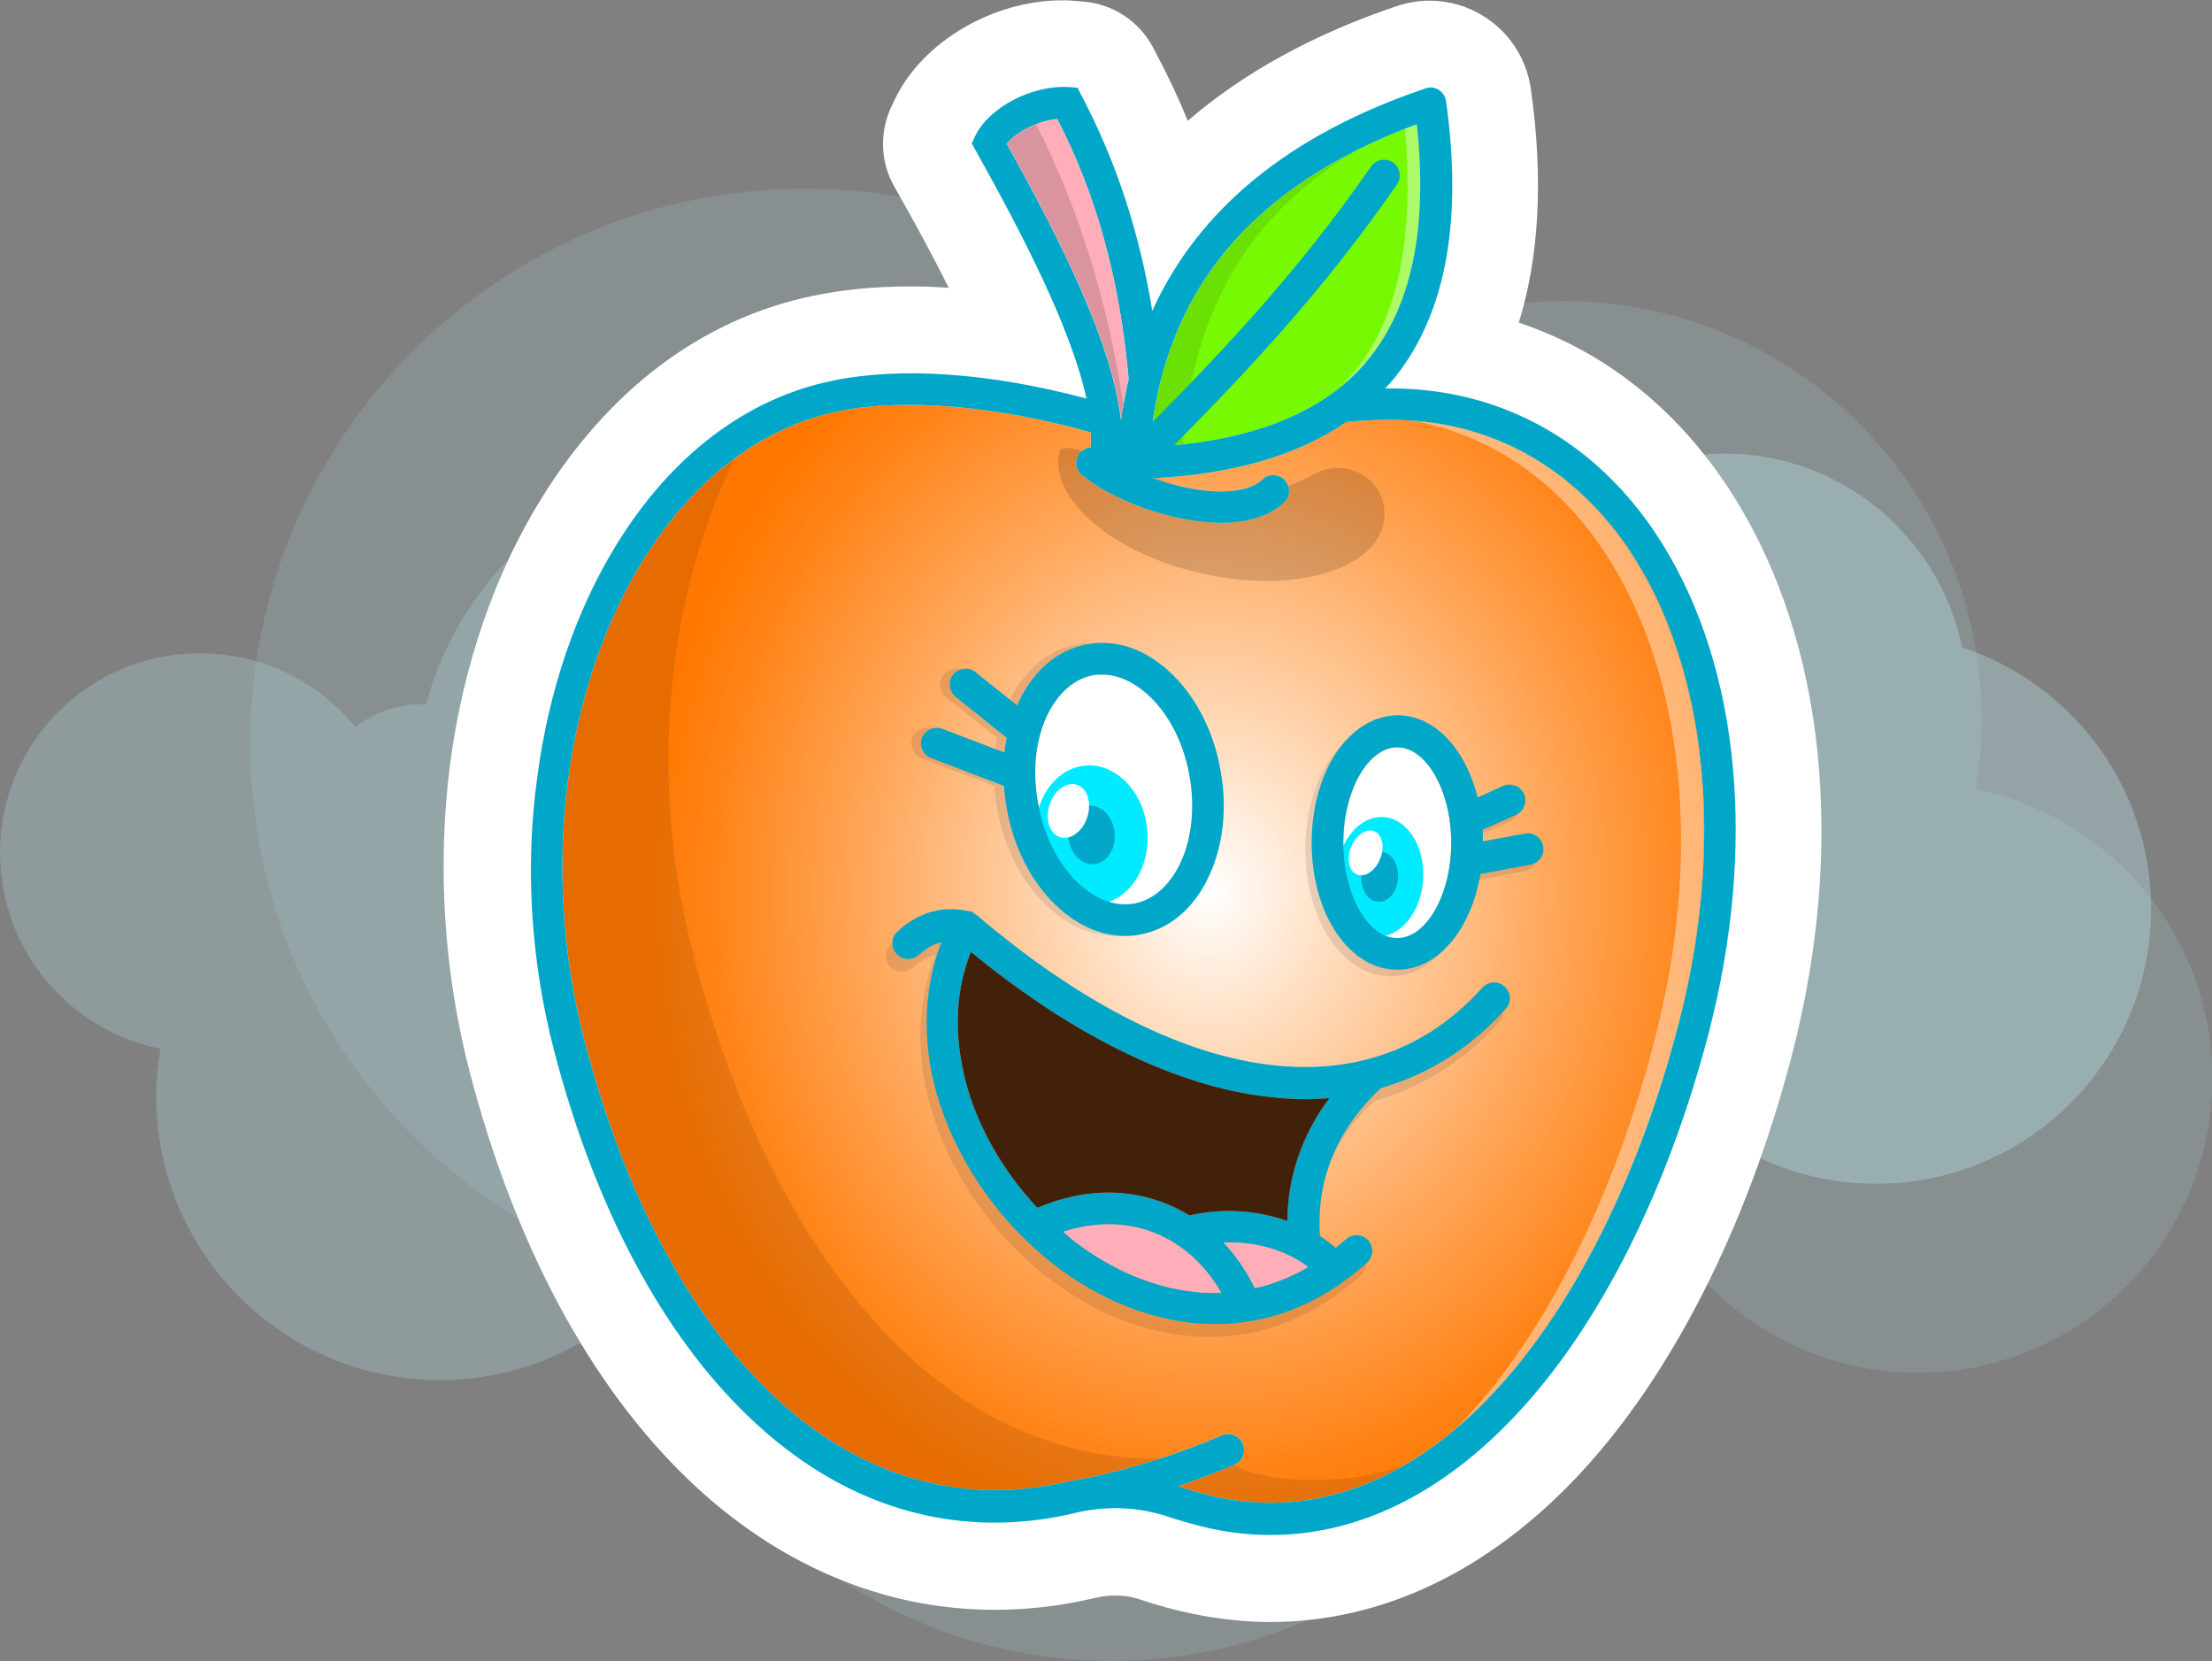 <?xml version="1.0" encoding="utf-8"?>
<!-- Generator: Adobe Illustrator 25.2.3, SVG Export Plug-In . SVG Version: 6.00 Build 0)  -->
<svg version="1.1" id="Layer_1" xmlns="http://www.w3.org/2000/svg" xmlns:xlink="http://www.w3.org/1999/xlink" x="0px" y="0px"
	 viewBox="0 0 635.6 477.3" style="enable-background:new 0 0 635.6 477.3;" xml:space="preserve">
<rect x="0" y="0" width="635.6" height="477.3" fill="#808080" stroke="none"/>
<style type="text/css">
	.st0{opacity:0.25;fill:#B9E8EF;}
	.st1{opacity:0.35;fill:#B9E8EF;}
	.st2{opacity:0.15;fill:#B9E8EF;}
	.st3{fill:#FFFFFF;}
	.st4{fill:url(#SVGID_1_);}
	.st5{opacity:0.1;}
	.st6{opacity:0.4;}
	.st7{opacity:0.15;}
	.st8{fill:#76F903;}
	.st9{opacity:0.4;fill:#FFFFFF;}
	.st10{fill:#00A7C8;}
	.st11{fill:#FFAEB9;}
	.st12{fill:#42210B;}
	.st13{fill:#00EBFF;}
</style>
<g>
	<path class="st0" d="M308.4,207.7c-9-43.5-47.5-76.2-93.6-76.2c-44.2,0-81.4,30.1-92.4,70.9c-0.4,0-0.8-0.1-1.1-0.1
		c-7.3,0-13.9,2.5-19.2,6.6c-10.5-13-26.6-21.2-44.6-21.2C25.7,187.6,0,213.3,0,245c0,27.8,19.8,51.1,46.1,56.3
		c-0.8,4.5-1.2,9-1.2,13.7c0,45,36.5,81.5,81.5,81.5c23.1,0,44-9.6,58.8-25.1c19.5,28.4,52.2,47,89.2,47
		c59.7,0,108.2-48.4,108.2-108.2C382.7,262.5,351.5,221.9,308.4,207.7z"/>
	<path class="st1" d="M563.8,186c-6.5-31.8-34.7-55.7-68.4-55.7c-32.3,0-59.5,22-67.5,51.8c-0.3,0-0.5,0-0.8,0
		c-5.3,0-10.2,1.8-14,4.8c-7.7-9.5-19.4-15.5-32.6-15.5c-23.2,0-42,18.8-42,42c0,20.3,14.5,37.3,33.7,41.1c-0.6,3.3-0.9,6.6-0.9,10
		c0,32.9,26.7,59.6,59.6,59.6c16.9,0,32.1-7,43-18.3c14.2,20.7,38.1,34.3,65.2,34.3c43.6,0,79-35.4,79-79
		C618.1,226,595.3,196.4,563.8,186z"/>
	<path class="st2" d="M181.3,364.9c13.2,64.1,69.9,112.3,138,112.3c65.2,0,120-44.3,136.1-104.4c0.6,0,1.1,0.1,1.7,0.1
		c10.7,0,20.5-3.7,28.3-9.8c15.5,19.1,39.2,31.3,65.7,31.3c46.7,0,84.6-37.9,84.6-84.6c0-41-29.2-75.2-68-83
		c1.1-6.6,1.7-13.3,1.7-20.2c0-66.3-53.8-120.1-120.1-120.1c-34,0-64.8,14.2-86.6,36.9c-28.7-41.8-76.9-69.2-131.4-69.2
		c-88,0-159.4,71.3-159.4,159.4C71.9,284.2,117.8,344,181.3,364.9z"/>
	<path class="st3" d="M365.1,466c-7.3,0-14.7-0.8-22.1-2.3c-5-1-10.1-2.4-15.2-4.1c-2.3-0.8-4.7-1.2-7.2-1.2c-2,0-4,0.2-6,0.7
		c-0.9,0.2-1.8,0.4-2.7,0.6c-8.7,1.9-17.5,2.8-26.1,2.8c-32,0-62.4-12.9-87.9-37.3c-28.3-27.1-50-67.6-62.9-117.1
		c-7.5-28.8-9.4-59.3-5.7-88.3c3.7-28.4,12.8-55,26.4-76.8c19.5-31.4,46.4-51.5,77.9-58c8.5-1.8,17.8-2.7,27.7-2.7
		c3.7,0,7.5,0.1,11.3,0.4c-4.6-9.3-9.7-18.6-14.5-27.1l-1.2-2.1c-4-7.1-4.2-15.7-0.7-23l1-2.1c7.9-16.4,28.1-28.3,48-28.3
		c1,0,2,0,2.9,0.1l2.6,0.2c8.7,0.5,16.5,5.5,20.6,13.2l1.2,2.3c3.2,6.1,6.2,12.4,8.8,18.8c16-13.8,36-24.8,59.9-32.9
		c3-1,6.2-1.6,9.5-1.6c5.5,0,10.9,1.5,15.5,4.4c7.5,4.6,12.5,12.3,13.7,21.1c3.6,25.6,2.4,48.1-3.5,67c25.5,8.5,46.8,25.8,62.2,50.6
		c25.9,41.7,31.8,99.9,16.3,159.8c-12.8,49.2-34.5,92-61.1,120.5C427.9,451.3,397.2,466,365.1,466C365.1,466,365.1,466,365.1,466z"
		/>
	
		<radialGradient id="SVGID_1_" cx="347.637" cy="255.967" r="227.943" gradientTransform="matrix(1 0 0 1.16 0 -40.871)" gradientUnits="userSpaceOnUse">
		<stop  offset="0" style="stop-color:#FFFFFF"/>
		<stop  offset="0.177" style="stop-color:#FFDAB9"/>
		<stop  offset="0.442" style="stop-color:#FFA557"/>
		<stop  offset="0.626" style="stop-color:#FF8418"/>
		<stop  offset="0.713" style="stop-color:#FF7700"/>
	</radialGradient>
	<path class="st4" d="M163.2,224.2c3.1-23.6,10.6-45.5,21.6-63.3c14.5-23.3,33.8-38,55.9-42.7c18.8-3.9,45.2-1.7,72.7,6
		c0.1,1.5,0.1,2.9,0,4.3c-1.2,0.1-2.3,0.7-3.1,1.6c-1.6,1.9-1.3,4.8,0.6,6.4c8.4,6.9,25.6,13.7,40,13.7c7.2,0,13.7-1.7,18.1-5.9
		c1.8-1.7,1.9-4.6,0.1-6.4c-1.7-1.8-4.6-1.9-6.4-0.1c-3.5,3.4-11.5,4.3-21.3,2.4c-3.4-0.7-6.8-1.6-10-2.8
		c23.1-1.2,41.6-6.6,55.5-16.2c3.8-0.3,8.3-0.6,11.6-0.6c6.6,0,12.7,0.6,18.3,1.7c21.9,4.6,40.4,18,53.3,38.7
		c10,16.1,16.5,36.6,18.7,59.1c2.3,23.6,0.2,48.6-6.5,74.2c-11.4,43.8-30.2,81.3-53,105.7c-23.9,25.6-51.3,36-79.2,30.2
		c-3.6-0.8-7.4-1.8-11.3-3.1c-0.1,0-0.2-0.1-0.3-0.1c5.3-1.8,10.6-3.8,16.2-6.2c2.3-1,3.4-3.6,2.4-6c-1-2.3-3.6-3.4-6-2.4
		c-14,5.9-26.5,9.8-40.1,12.5c-0.9,0.1-1.8,0.3-2.7,0.5c-0.1,0-0.1,0-0.2,0c0,0,0,0-0.1,0c-0.4,0.1-0.9,0.2-1.3,0.3
		c-0.6,0.2-1.3,0.3-1.9,0.4c-30.2,6.4-59-2.5-83.3-25.8c-23.7-22.7-42.2-57.6-53.5-101.1C161.6,274.9,160,248.9,163.2,224.2z"/>
	<path class="st5" d="M255.8,277.7c0.9,1,2.1,1.5,3.4,1.5c1.1,0,2.2-0.4,3.1-1.2c2.1-1.9,4.2-3.1,6.4-3.6
		c-5.5,14.2-5.7,30.6-0.3,46.9c5.8,17.4,17.2,33.5,32.1,45.3c12.8,10.1,29.4,17.5,47,17.5c14.4,0,29.4-5,43.5-17.6
		c1.9-1.7,2-4.5,0.4-6.4c-1.7-1.9-4.5-2-6.4-0.4c-1,0.9-2,1.7-3,2.5c-1.4-1.2-2.9-2.3-4.5-3.4c-1.6-21.2,9.9-35.5,17.5-42.5
		c13.6-3.9,25.8-11.5,35.9-22.8c1.7-1.9,1.5-4.7-0.4-6.4c-1.9-1.7-4.7-1.5-6.4,0.4c-32.8,36.6-87.1,28.7-145.5-21.1c0,0,0,0,0,0
		c0,0-0.1-0.1-0.2-0.1c-0.1-0.1-0.2-0.2-0.4-0.3c-0.1,0-0.1-0.1-0.2-0.1c0,0,0,0,0,0c0,0-0.1,0-0.1-0.1c-0.1-0.1-0.3-0.1-0.4-0.2
		c-0.1,0-0.2-0.1-0.3-0.1c-0.1,0-0.1,0-0.2,0c-0.1,0-0.1,0-0.2,0c-7.6-1.7-14.5,0.3-20.5,5.8C254.2,272.9,254.1,275.8,255.8,277.7z
		 M349.8,360.6c9-0.4,17.7,2.1,24.3,7c-4.9,2.9-10,4.9-15.3,6.1C356.3,368.8,353.3,364.4,349.8,360.6z M303.7,357.5
		c9-2.9,17.9-2.9,25.9,0.2c8.1,3.1,14.8,9.1,19.5,17.3c-1.5,0.1-3.1,0.1-4.6,0c-13.1-0.7-26.4-6-38.5-15.5
		C305.3,358.8,304.5,358.2,303.7,357.5z M277.2,277.2c28.5,23.4,57,37.6,82.8,41.3c4.5,0.6,8.9,1,13.2,1c2.4,0,4.7-0.1,7-0.3
		c-7.8,10.4-12,22.5-12.1,35.3c-8.7-3.1-18.5-3.8-28.1-1.6c-2.3-1.4-4.7-2.6-7.3-3.6c-11.4-4.4-23.9-3.9-36.4,1.4
		c-8.8-9.3-15.6-20.6-19.4-32.1C273.5,307.8,271,292.6,277.2,277.2z"/>
	<path class="st5" d="M264.8,217.8l20.9,8c0.1,2.1,0.4,4.3,0.8,6.5c1.9,10.9,6.8,20.6,13.7,27.4c6.1,6,13.2,9.2,20.3,9.2
		c1.4,0,2.8-0.1,4.2-0.4c8.5-1.5,15.6-7.5,19.9-16.8c4.1-8.8,5.3-19.6,3.3-30.4c-1.9-10.9-6.8-20.6-13.7-27.4
		c-7.3-7.2-16-10.4-24.5-8.8c-8.5,1.5-15.6,7.5-19.9,16.8c-0.1,0.2-0.2,0.5-0.3,0.8l-12-9.6c-2-1.6-4.8-1.2-6.4,0.7
		c-1.6,2-1.2,4.8,0.7,6.4l14.7,11.8c-0.3,1.4-0.5,2.8-0.7,4.2l-17.8-6.8c-2.3-0.9-5,0.3-5.9,2.6
		C261.3,214.3,262.5,216.9,264.8,217.8z M298.1,205.7c3.1-6.5,7.8-10.7,13.3-11.7c0.8-0.2,1.7-0.2,2.6-0.2c4.7,0,9.6,2.3,14,6.6
		c5.6,5.5,9.5,13.5,11.1,22.5c1.6,9,0.7,17.9-2.6,25c-3.1,6.5-7.8,10.7-13.3,11.7c-5.5,1-11.4-1.3-16.5-6.3
		c-5.6-5.5-9.5-13.5-11.1-22.5C293.8,221.7,294.8,212.8,298.1,205.7z"/>
	<path class="st5" d="M375.1,244c0,20.5,10.8,36.5,24.6,36.5c11.7,0,21.2-11.5,23.9-27.5l14.4-2.7c2.5-0.5,4.1-2.8,3.6-5.3
		c-0.5-2.5-2.8-4.1-5.3-3.6l-12,2.2c0-1.1,0-2.2-0.1-3.3l9.6-4.3c2.3-1,3.3-3.7,2.3-6c-1-2.3-3.7-3.3-6-2.3l-7.3,3.3
		c-3.5-13.9-12.3-23.6-23-23.6C385.9,207.4,375.1,223.5,375.1,244z M384.2,244c0-14.9,7.1-27.4,15.5-27.4c8.4,0,15.5,12.6,15.5,27.4
		s-7.1,27.4-15.5,27.4C391.3,271.4,384.2,258.8,384.2,244z"/>
	<g class="st6">
		<path class="st3" d="M488.7,220.2c-2.2-22.5-8.7-42.9-18.7-59.1c-12.9-20.8-31.3-34.2-53.3-38.7c-3.2-0.7-6.5-1.1-10-1.4
			c0.3,0.1,0.6,0.1,1,0.2c22.7,4.7,41.7,18.6,55,40c10.4,16.7,17.1,37.8,19.4,61c2.4,24.4,0.2,50.2-6.7,76.7
			c-11.7,45.3-31.2,84.1-54.8,109.2c-0.7,0.8-1.5,1.6-2.2,2.3c3.7-3.1,7.3-6.6,10.9-10.4c22.8-24.4,41.7-61.9,53-105.7
			C488.8,268.8,491,243.8,488.7,220.2z"/>
	</g>
	<path class="st7" d="M397.8,147c-0.4-9.9-11.3-15.6-20-10.9c-7.7,4.2-19.2,8.5-30.8,5.9c-18-4-41.5-17.2-42.6-12.2
		c-3,13.6,15.4,29.3,41.1,35c25.7,5.7,49-0.7,52-14.3C397.8,149.3,397.9,148.2,397.8,147z"/>
	<path class="st8" d="M392.6,104c-12.6,14.8-33.5,23-62.2,24.4c1.8-22,9.1-40.9,21.7-56.2c12.7-15.4,31.2-27.7,55-36.5
		C410.4,65.8,405.5,88.7,392.6,104z"/>
	<path class="st5" d="M357.9,72.3c8-11.6,18.8-21.4,32.3-29.3c-15.8,7.9-28.5,17.6-38,29.2c-12.6,15.3-19.9,34.1-21.7,56.2
		c3.2-0.2,6.4-0.4,9.4-0.8C341.4,106,347.5,87.4,357.9,72.3z"/>
	<path class="st9" d="M407.1,35.7c-1.1,0.4-2.3,0.9-3.4,1.3c2.6,29.3-1.5,51.8-12.2,66.7c-2,2.8-4.2,5.3-6.6,7.6
		c2.8-2.2,5.4-4.7,7.6-7.4C405.5,88.7,410.4,65.8,407.1,35.7z"/>
	<g class="st5">
		<g>
			<g>
				<path d="M403.3,421.1c-19.1,6.7-41.5,4.3-48.7-0.2c-5.1-3.2-10.9,4.4-16.2,6.2c0.1,0,0.2,0.1,0.3,0.1c3.8,1.3,7.6,2.3,11.3,3.1
					C368.2,434.1,386.3,430.9,403.3,421.1C403.3,421.1,403.3,421.1,403.3,421.1z"/>
			</g>
			<g>
				<path d="M259.2,387.8c-26.5-25.4-47.3-64.6-59.9-113.3c-7.2-27.6-9.1-56.8-5.4-84.4c2.8-21.2,8.7-41.2,17.3-58.5
					c-10,7.3-18.9,17.1-26.4,29.3c-11,17.8-18.5,39.7-21.6,63.3c-3.2,24.7-1.5,50.7,4.9,75.3c11.3,43.4,29.8,78.4,53.5,101.1
					c24.3,23.3,53.2,32.2,83.3,25.8c0.6-0.1,1.3-0.3,1.9-0.4c0.4-0.1,0.9-0.2,1.3-0.3c0,0,0,0,0.1,0c0.1,0,0.1,0,0.2,0
					c0.9-0.2,1.8-0.4,2.7-0.5c8-1.6,15.6-3.6,23.3-6.2C307.2,419.7,281.5,409.2,259.2,387.8z"/>
			</g>
		</g>
	</g>
	<g>
		<path class="st10" d="M325.6,137.7c1.2,0,2.3-0.4,3.2-1.3c28.1-27.7,51.2-52.5,72.6-83.4c1.4-2.1,0.9-4.9-1.1-6.3
			c-2.1-1.4-4.9-0.9-6.3,1.1c-21,30.3-43.8,54.7-71.5,82.1c-1.8,1.8-1.8,4.6,0,6.4C323.2,137.2,324.4,137.7,325.6,137.7z"/>
	</g>
	<path class="st10" d="M257.6,274c0.9,1,2.1,1.5,3.4,1.5c1.1,0,2.2-0.4,3.1-1.2c2.1-1.9,4.2-3.1,6.4-3.6
		c-5.5,14.2-5.7,30.6-0.3,46.9c5.8,17.4,17.2,33.5,32.1,45.3c12.8,10.1,29.4,17.5,47,17.5c14.4,0,29.4-5,43.5-17.6
		c1.9-1.7,2-4.5,0.4-6.4c-1.7-1.9-4.5-2-6.4-0.4c-1,0.9-2,1.7-3,2.5c-1.4-1.2-2.9-2.3-4.5-3.4c-1.6-21.2,9.9-35.5,17.5-42.5
		c13.6-3.9,25.8-11.5,35.9-22.8c1.7-1.9,1.5-4.7-0.4-6.4c-1.9-1.7-4.7-1.5-6.4,0.4c-32.8,36.6-87.1,28.7-145.5-21.1c0,0,0,0,0,0
		c0,0-0.1-0.1-0.2-0.1c-0.1-0.1-0.2-0.2-0.4-0.3c-0.1,0-0.1-0.1-0.2-0.1c0,0,0,0,0,0c0,0-0.1,0-0.1-0.1c-0.1-0.1-0.3-0.1-0.4-0.2
		c-0.1,0-0.2-0.1-0.3-0.1c-0.1,0-0.1,0-0.2,0c-0.1,0-0.1,0-0.2,0c-7.6-1.7-14.5,0.3-20.5,5.8C256,269.3,255.9,272.2,257.6,274z
		 M351.6,357c9-0.4,17.7,2.1,24.3,7c-4.9,2.9-10,4.9-15.3,6.1C358.2,365.2,355.1,360.7,351.6,357z M305.5,353.9
		c9-2.9,17.9-2.9,25.9,0.2c8.1,3.1,14.8,9.1,19.5,17.3c-1.5,0.1-3.1,0.1-4.6,0c-13.1-0.7-26.4-6-38.5-15.5
		C307.1,355.2,306.3,354.5,305.5,353.9z M279,273.5c28.5,23.4,57,37.6,82.8,41.3c4.5,0.6,8.9,1,13.2,1c2.4,0,4.7-0.1,7-0.3
		c-7.8,10.4-12,22.5-12.1,35.3c-8.7-3.1-18.5-3.8-28.1-1.6c-2.3-1.4-4.7-2.6-7.3-3.6c-11.4-4.4-23.9-3.9-36.4,1.4
		c-8.8-9.3-15.6-20.6-19.4-32.1C275.3,304.2,272.8,288.9,279,273.5z"/>
	<path class="st10" d="M159.2,301.8c11.7,45,31.1,81.5,56,105.3c26.6,25.5,58.3,35.2,91.5,28.1c0.7-0.2,1.4-0.3,2.1-0.5
		c9.1-2.2,18.4-1.8,27,1.1c4.2,1.4,8.3,2.5,12.3,3.4c5.7,1.2,11.3,1.8,17,1.8c25.1,0,49.3-11.8,70.7-34.7
		c23.9-25.5,43.4-64.4,55.2-109.6c13.8-53.3,9-104.5-13.3-140.4c-14.2-22.9-34.7-37.7-59.1-42.8c-6.3-1.3-13.2-2-20.6-1.9
		c0.5-0.6,1.1-1.1,1.6-1.7c15.5-18.2,20.9-45.4,15.9-80.9c-0.2-1.3-1-2.5-2.1-3.2c-1.2-0.7-2.6-0.9-3.8-0.4
		c-39,13.2-65.2,34.6-78.5,63.9c-3.7-22.8-10.5-43.1-20.3-61.8l-1.2-2.3l-2.5-0.2c-10.6-0.6-22.9,5.8-26.9,14.1l-1,2.1l1.2,2.1
		c13.6,24.4,27.3,50.9,31.8,71.2c-27.8-7.4-53.5-9.2-73.1-5.1c-24.6,5.1-46,21.3-61.8,46.8c-11.7,18.9-19.6,42-22.9,66.9
		C150.8,248.8,152.5,276.1,159.2,301.8z M324.3,108.9c-0.9,3.8-1.6,7.7-2.2,11.7c-2.5-21.9-16.9-50.7-32.8-79.3
		c2.9-3.6,9.1-6.6,14.5-7.1C315.1,56.1,321.8,80.6,324.3,108.9z M392.6,104c-12.6,14.8-33.5,23-62.2,24.4c1.8-22,9.1-40.9,21.7-56.2
		c12.7-15.4,31.2-27.7,55-36.5C410.4,65.8,405.5,88.7,392.6,104z M163.2,224.2c3.1-23.6,10.6-45.5,21.6-63.3
		c14.5-23.3,33.8-38,55.9-42.7c18.8-3.9,45.2-1.7,72.7,6c0.1,1.5,0.1,2.9,0,4.3c-1.2,0.1-2.3,0.7-3.1,1.6c-1.6,1.9-1.3,4.8,0.6,6.4
		c8.4,6.9,25.6,13.7,40,13.7c7.2,0,13.7-1.7,18.1-5.9c1.8-1.7,1.9-4.6,0.1-6.4c-1.7-1.8-4.6-1.9-6.4-0.1c-3.5,3.4-11.5,4.3-21.3,2.4
		c-3.4-0.7-6.8-1.6-10-2.8c23.1-1.2,41.6-6.6,55.5-16.2c3.8-0.3,8.3-0.6,11.6-0.6c6.6,0,12.7,0.6,18.3,1.7
		c21.9,4.6,40.4,18,53.3,38.7c10,16.1,16.5,36.6,18.7,59.1c2.3,23.6,0.2,48.6-6.5,74.2c-11.4,43.8-30.2,81.3-53,105.7
		c-23.9,25.6-51.3,36-79.2,30.2c-3.6-0.8-7.4-1.8-11.3-3.1c-0.1,0-0.2-0.1-0.3-0.1c5.3-1.8,10.6-3.8,16.2-6.2c2.3-1,3.4-3.6,2.4-6
		c-1-2.3-3.6-3.4-6-2.4c-14,5.9-26.5,9.8-40.1,12.5c-0.9,0.1-1.8,0.3-2.7,0.5c-0.1,0-0.1,0-0.2,0c0,0,0,0-0.1,0
		c-0.4,0.1-0.9,0.2-1.3,0.3c-0.6,0.2-1.3,0.3-1.9,0.4c-30.2,6.4-59-2.5-83.3-25.8c-23.7-22.7-42.2-57.6-53.5-101.1
		C161.6,274.9,160,248.9,163.2,224.2z"/>
	<path class="st3" d="M300.8,205.7c3.1-6.5,7.8-10.7,13.3-11.7c0.8-0.2,1.7-0.2,2.6-0.2c4.7,0,9.6,2.3,14,6.6
		c5.6,5.5,9.5,13.5,11.1,22.5c1.6,9,0.7,17.9-2.6,25c-3.1,6.5-7.8,10.7-13.3,11.7c-5.5,1-11.4-1.3-16.5-6.3
		c-5.6-5.5-9.5-13.5-11.1-22.5C296.6,221.7,297.5,212.8,300.8,205.7z"/>
	<path class="st3" d="M386,242.1c0-14.9,7.1-27.4,15.5-27.4c8.4,0,15.5,12.6,15.5,27.4c0,14.9-7.1,27.4-15.5,27.4
		C393.1,269.6,386,257,386,242.1z"/>
	<path class="st11" d="M351.6,357c9-0.4,17.7,2.1,24.3,7c-4.9,2.9-10,4.9-15.3,6.1C358.2,365.2,355.1,360.7,351.6,357z"/>
	<path class="st11" d="M305.5,353.9c9-2.9,17.9-2.9,25.9,0.2c8.1,3.1,14.8,9.1,19.5,17.3c-1.5,0.1-3.1,0.1-4.6,0
		c-13.1-0.7-26.4-6-38.5-15.5C307.1,355.2,306.3,354.5,305.5,353.9z"/>
	<path class="st12" d="M279,273.5c28.5,23.4,57,37.6,82.8,41.3c4.5,0.6,8.9,1,13.2,1c2.4,0,4.7-0.1,7-0.3
		c-7.8,10.4-12,22.5-12.1,35.3c-8.7-3.1-18.5-3.8-28.1-1.6c-2.3-1.4-4.7-2.6-7.3-3.6c-11.4-4.4-23.9-3.9-36.4,1.4
		c-8.8-9.3-15.6-20.6-19.4-32.1C275.3,304.2,272.8,288.9,279,273.5z"/>
	<path class="st11" d="M324.3,108.9c-0.9,3.8-1.6,7.7-2.2,11.7c-2.5-21.9-16.9-50.7-32.8-79.3c2.9-3.6,9.1-6.6,14.5-7.1
		C315.1,56.1,321.8,80.6,324.3,108.9z"/>
	<path class="st7" d="M322.8,116.2c-4.6-30-12.9-56.5-25.1-80.5c-3.4,1.3-6.5,3.3-8.3,5.6c15.9,28.6,30.3,57.4,32.8,79.3
		C322.4,119.1,322.6,117.6,322.8,116.2z"/>
	
		<ellipse transform="matrix(0.996 -9.336261e-02 9.336261e-02 0.996 -21.019 30.313)" class="st13" cx="313.5" cy="239.8" rx="16.1" ry="20"/>
	
		<ellipse transform="matrix(0.996 -9.336261e-02 9.336261e-02 0.996 -21.019 30.313)" class="st10" cx="313.5" cy="239.8" rx="6.7" ry="8.4"/>
	<ellipse transform="matrix(0.306 -0.952 0.952 0.306 -8.659 453.993)" class="st3" cx="307" cy="232.9" rx="7.9" ry="5.7"/>
	
		<ellipse transform="matrix(6.034730e-02 -0.998 0.998 6.034730e-02 121.225 632.421)" class="st13" cx="396.5" cy="251.8" rx="17.2" ry="12.5"/>
	
		<ellipse transform="matrix(6.034730e-02 -0.998 0.998 6.034730e-02 121.225 632.421)" class="st10" cx="396.5" cy="251.8" rx="7.2" ry="5.3"/>
	<ellipse transform="matrix(0.372 -0.928 0.928 0.372 19.042 518.148)" class="st3" cx="392.5" cy="245" rx="6.7" ry="4.5"/>
	<path class="st10" d="M267.6,217.8l20.9,8c0.1,2.1,0.4,4.3,0.8,6.5c1.9,10.9,6.8,20.6,13.7,27.4c6.1,6,13.2,9.2,20.3,9.2
		c1.4,0,2.8-0.1,4.2-0.4c8.5-1.5,15.6-7.5,19.9-16.8c4.1-8.8,5.3-19.6,3.3-30.4c-1.9-10.9-6.8-20.6-13.7-27.4
		c-7.3-7.2-16-10.4-24.5-8.8c-8.5,1.5-15.6,7.5-19.9,16.8c-0.1,0.2-0.2,0.5-0.3,0.8l-12-9.6c-2-1.6-4.8-1.2-6.4,0.7
		c-1.6,2-1.2,4.8,0.7,6.4l14.7,11.8c-0.3,1.4-0.5,2.8-0.7,4.2l-17.8-6.8c-2.3-0.9-5,0.3-5.9,2.6
		C264.1,214.3,265.2,216.9,267.6,217.8z M300.8,205.7c3.1-6.5,7.8-10.7,13.3-11.7c0.8-0.2,1.7-0.2,2.6-0.2c4.7,0,9.6,2.3,14,6.6
		c5.6,5.5,9.5,13.5,11.1,22.5c1.6,9,0.7,17.9-2.6,25c-3.1,6.5-7.8,10.7-13.3,11.7c-5.5,1-11.4-1.3-16.5-6.3
		c-5.6-5.5-9.5-13.5-11.1-22.5C296.6,221.7,297.5,212.8,300.8,205.7z"/>
	<path class="st10" d="M376.9,242.1c0,20.5,10.8,36.5,24.6,36.5c11.7,0,21.2-11.5,23.9-27.5l14.4-2.7c2.5-0.5,4.1-2.8,3.6-5.3
		c-0.5-2.5-2.8-4.1-5.3-3.6l-12,2.2c0-1.1,0-2.2-0.1-3.3l9.6-4.3c2.3-1,3.3-3.7,2.3-6c-1-2.3-3.7-3.3-6-2.3l-7.3,3.3
		c-3.5-13.9-12.3-23.6-23-23.6C387.7,205.6,376.9,221.7,376.9,242.1z M386,242.1c0-14.9,7.1-27.4,15.5-27.4
		c8.4,0,15.5,12.6,15.5,27.4c0,14.9-7.1,27.4-15.5,27.4C393.1,269.6,386,257,386,242.1z"/>
</g>
</svg>
